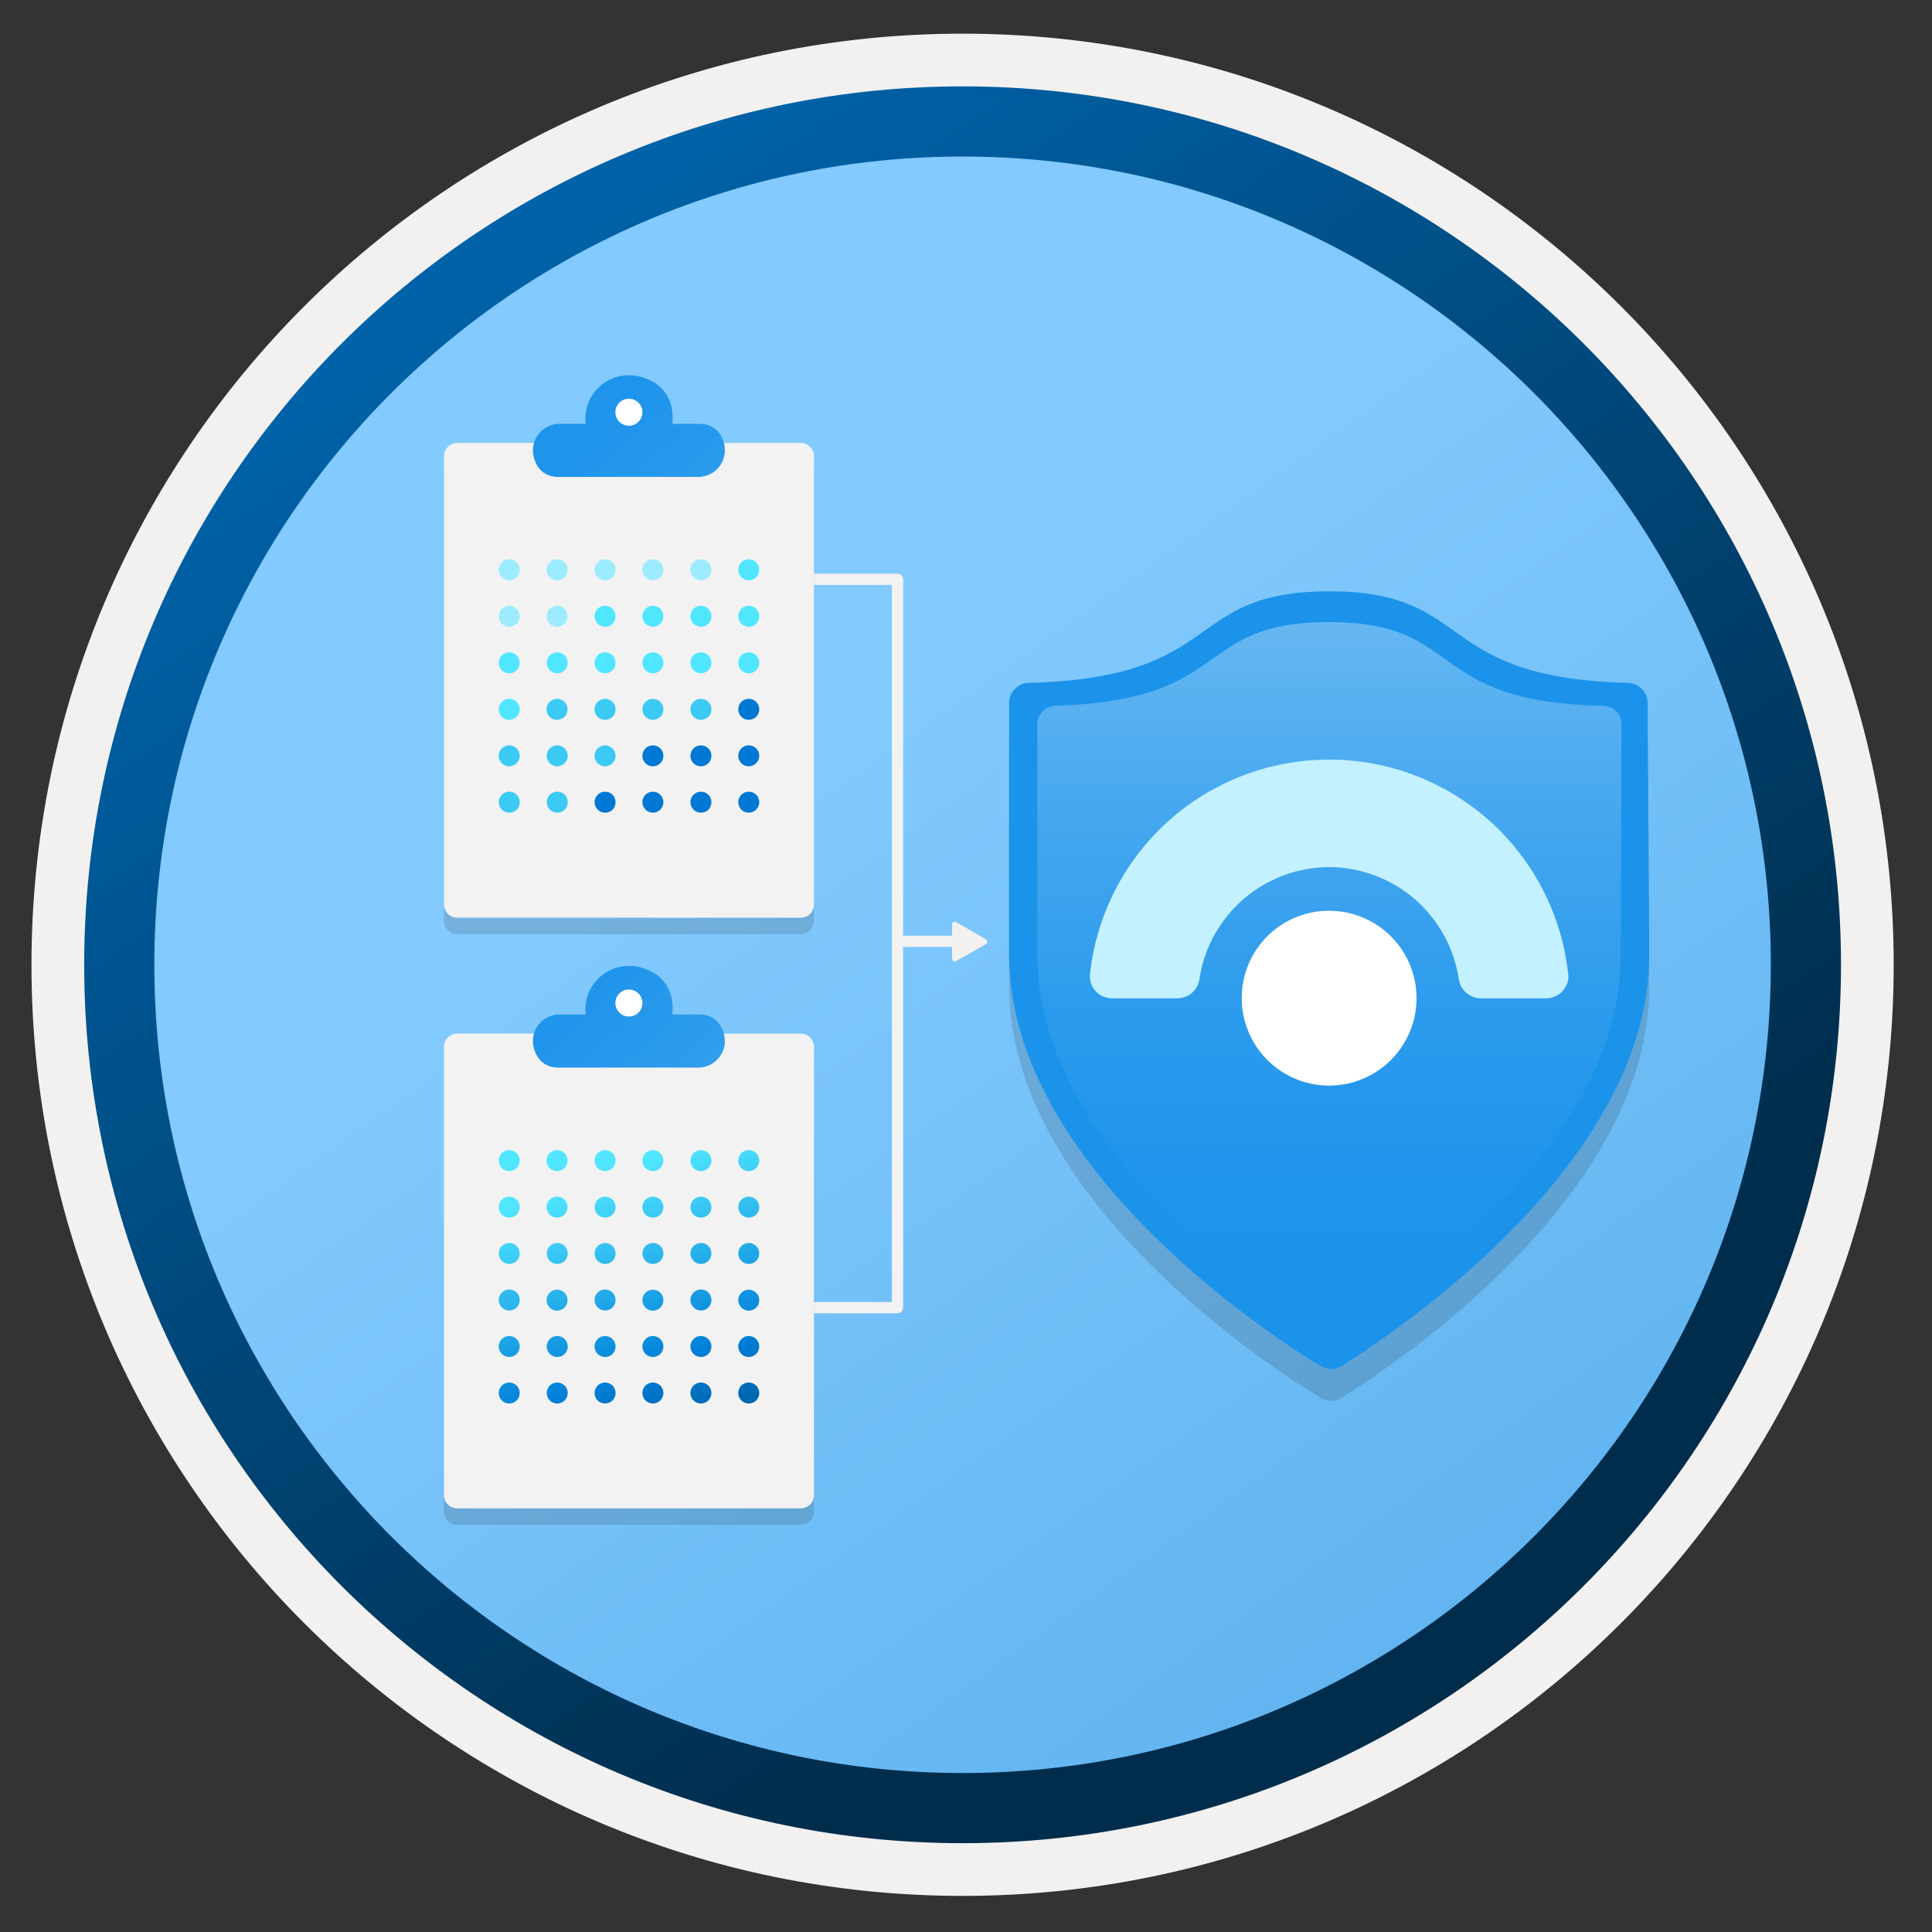 <svg width="103" height="103" viewBox="0 0 103 103" fill="none" xmlns="http://www.w3.org/2000/svg">
<rect x="0" y="0" width="103" height="103" fill="#333333" stroke="none"/>
<path d="M51.318 98.245C25.468 98.245 4.508 77.295 4.508 51.435C4.508 25.575 25.468 4.625 51.318 4.625C77.168 4.625 98.128 25.585 98.128 51.435C98.128 77.285 77.168 98.245 51.318 98.245Z" fill="url(#paint0_linear)"/>
<path fill-rule="evenodd" clip-rule="evenodd" d="M97.218 51.435C97.218 76.785 76.668 97.335 51.318 97.335C25.968 97.335 5.418 76.785 5.418 51.435C5.418 26.085 25.968 5.535 51.318 5.535C76.668 5.535 97.218 26.085 97.218 51.435ZM51.318 1.795C78.738 1.795 100.958 24.015 100.958 51.435C100.958 78.855 78.728 101.075 51.318 101.075C23.898 101.075 1.678 78.845 1.678 51.435C1.678 24.015 23.898 1.795 51.318 1.795Z" fill="#F2F1F0"/>
<path fill-rule="evenodd" clip-rule="evenodd" d="M94.408 51.435C94.408 75.235 75.118 94.525 51.318 94.525C27.518 94.525 8.228 75.235 8.228 51.435C8.228 27.635 27.518 8.345 51.318 8.345C75.118 8.345 94.408 27.635 94.408 51.435ZM51.318 4.605C77.178 4.605 98.148 25.575 98.148 51.435C98.148 77.295 77.178 98.265 51.318 98.265C25.458 98.265 4.488 77.295 4.488 51.435C4.488 25.575 25.448 4.605 51.318 4.605Z" fill="url(#paint1_linear)"/>
<path fill-rule="evenodd" clip-rule="evenodd" d="M51.358 50.485H47.798V49.885H51.358V50.485Z" fill="#F2F2F2"/>
<path fill-rule="evenodd" clip-rule="evenodd" d="M47.548 31.185H37.348V30.585H47.848C48.014 30.585 48.148 30.72 48.148 30.885V69.715C48.148 69.881 48.014 70.015 47.848 70.015H37.348V69.415H47.548V31.185Z" fill="#F2F2F2"/>
<path d="M52.558 50.075L50.968 49.155C50.878 49.105 50.758 49.165 50.758 49.275V49.735V50.665V51.125C50.758 51.225 50.868 51.295 50.958 51.245L52.548 50.345C52.658 50.285 52.658 50.135 52.558 50.075Z" fill="#F2F1F0"/>
<path opacity="0.15" d="M87.928 52.585C87.928 63.725 74.448 72.695 71.518 74.525C71.348 74.635 71.158 74.685 70.958 74.685C70.758 74.685 70.568 74.625 70.398 74.525C67.378 72.695 53.798 63.705 53.798 52.585V39.175C53.798 38.895 53.908 38.625 54.108 38.425C54.308 38.225 54.568 38.105 54.848 38.105C65.428 37.835 63.018 33.225 70.868 33.225C78.718 33.225 76.308 37.835 86.788 38.105C87.068 38.115 87.338 38.225 87.528 38.425C87.728 38.625 87.838 38.895 87.838 39.175L87.928 52.585Z" fill="#1F1D20"/>
<path opacity="0.15" d="M42.688 55.985H24.378C23.978 55.985 23.668 56.305 23.668 56.695V80.585C23.668 80.985 23.988 81.295 24.378 81.295H42.688C43.088 81.295 43.398 80.975 43.398 80.585V56.705C43.398 56.305 43.078 55.985 42.688 55.985Z" fill="#1F1D20"/>
<path d="M42.688 55.105H24.378C23.978 55.105 23.668 55.425 23.668 55.815V79.705C23.668 80.105 23.988 80.415 24.378 80.415H42.688C43.088 80.415 43.398 80.095 43.398 79.705V55.825C43.398 55.425 43.078 55.105 42.688 55.105Z" fill="#F2F2F2"/>
<path fill-rule="evenodd" clip-rule="evenodd" d="M34.768 51.815C35.458 52.175 35.858 52.915 35.858 53.685V53.875C35.858 53.945 35.848 54.015 35.848 54.085H37.338C37.778 54.085 38.198 54.305 38.418 54.695C39.048 55.795 38.268 56.915 37.228 56.915H29.718C29.278 56.915 28.858 56.695 28.638 56.305C28.008 55.205 28.788 54.085 29.828 54.085H31.218C31.208 54.025 31.208 53.945 31.208 53.875V53.815C31.208 52.145 32.988 50.875 34.768 51.815Z" fill="url(#paint2_linear)"/>
<path d="M33.528 54.195C33.928 54.195 34.248 53.875 34.248 53.475C34.248 53.075 33.928 52.755 33.528 52.755C33.128 52.755 32.808 53.075 32.808 53.475C32.808 53.865 33.128 54.195 33.528 54.195Z" fill="white"/>
<path d="M32.818 74.265C32.818 73.955 32.568 73.705 32.258 73.705C31.948 73.705 31.698 73.955 31.698 74.265C31.698 74.575 31.948 74.825 32.258 74.825C32.568 74.825 32.818 74.575 32.818 74.265Z" fill="url(#paint3_linear)"/>
<path d="M35.368 74.265C35.368 73.955 35.118 73.705 34.808 73.705C34.498 73.705 34.248 73.955 34.248 74.265C34.248 74.575 34.498 74.825 34.808 74.825C35.118 74.825 35.368 74.575 35.368 74.265Z" fill="url(#paint4_linear)"/>
<path d="M27.708 74.265C27.708 73.955 27.458 73.705 27.148 73.705C26.838 73.705 26.588 73.965 26.588 74.265C26.588 74.575 26.838 74.825 27.148 74.825C27.458 74.825 27.708 74.575 27.708 74.265Z" fill="url(#paint5_linear)"/>
<path d="M30.268 74.265C30.268 73.955 30.018 73.705 29.708 73.705C29.398 73.705 29.148 73.955 29.148 74.265C29.148 74.575 29.398 74.825 29.708 74.825C30.018 74.825 30.268 74.575 30.268 74.265Z" fill="url(#paint6_linear)"/>
<path d="M37.928 74.265C37.928 73.955 37.678 73.705 37.368 73.705C37.058 73.705 36.808 73.955 36.808 74.265C36.808 74.575 37.058 74.825 37.368 74.825C37.678 74.825 37.928 74.575 37.928 74.265Z" fill="url(#paint7_linear)"/>
<path d="M39.358 74.265C39.358 74.575 39.608 74.825 39.918 74.825C40.228 74.825 40.478 74.575 40.478 74.265C40.478 73.955 40.228 73.705 39.918 73.705C39.608 73.695 39.358 73.955 39.358 74.265Z" fill="url(#paint8_linear)"/>
<path d="M32.818 71.785C32.818 71.475 32.568 71.225 32.258 71.225C31.948 71.225 31.698 71.475 31.698 71.785C31.698 72.095 31.948 72.345 32.258 72.345C32.568 72.345 32.818 72.095 32.818 71.785Z" fill="url(#paint9_linear)"/>
<path d="M35.368 71.785C35.368 71.475 35.118 71.225 34.808 71.225C34.498 71.225 34.248 71.475 34.248 71.785C34.248 72.095 34.498 72.345 34.808 72.345C35.118 72.345 35.368 72.095 35.368 71.785Z" fill="url(#paint10_linear)"/>
<path d="M27.708 71.785C27.708 71.475 27.458 71.225 27.148 71.225C26.838 71.225 26.588 71.475 26.588 71.785C26.588 72.095 26.838 72.345 27.148 72.345C27.458 72.345 27.708 72.095 27.708 71.785Z" fill="url(#paint11_linear)"/>
<path d="M30.268 71.785C30.268 71.475 30.018 71.225 29.708 71.225C29.398 71.225 29.148 71.475 29.148 71.785C29.148 72.095 29.398 72.345 29.708 72.345C30.018 72.345 30.268 72.095 30.268 71.785Z" fill="url(#paint12_linear)"/>
<path d="M37.928 71.785C37.928 71.475 37.678 71.225 37.368 71.225C37.058 71.225 36.808 71.475 36.808 71.785C36.808 72.095 37.058 72.345 37.368 72.345C37.678 72.345 37.928 72.095 37.928 71.785Z" fill="url(#paint13_linear)"/>
<path d="M40.478 71.785C40.478 71.475 40.228 71.225 39.918 71.225C39.608 71.225 39.358 71.475 39.358 71.785C39.358 72.095 39.608 72.345 39.918 72.345C40.228 72.345 40.478 72.095 40.478 71.785Z" fill="url(#paint14_linear)"/>
<path d="M32.818 69.305C32.818 68.995 32.568 68.745 32.258 68.745C31.948 68.745 31.698 68.995 31.698 69.305C31.698 69.615 31.948 69.865 32.258 69.865C32.568 69.875 32.818 69.615 32.818 69.305Z" fill="url(#paint15_linear)"/>
<path d="M34.808 69.875C35.118 69.875 35.368 69.625 35.368 69.315C35.368 69.005 35.118 68.755 34.808 68.755C34.498 68.755 34.248 69.005 34.248 69.315C34.248 69.615 34.498 69.875 34.808 69.875Z" fill="url(#paint16_linear)"/>
<path d="M27.708 69.305C27.708 68.995 27.458 68.745 27.148 68.745C26.838 68.745 26.588 68.995 26.588 69.305C26.588 69.615 26.838 69.865 27.148 69.865C27.458 69.875 27.708 69.615 27.708 69.305Z" fill="url(#paint17_linear)"/>
<path d="M29.698 69.875C30.008 69.875 30.258 69.625 30.258 69.315C30.258 69.005 30.008 68.755 29.698 68.755C29.388 68.755 29.138 69.005 29.138 69.315C29.138 69.615 29.388 69.875 29.698 69.875Z" fill="url(#paint18_linear)"/>
<path d="M37.928 69.305C37.928 68.995 37.678 68.745 37.368 68.745C37.058 68.745 36.808 68.995 36.808 69.305C36.808 69.615 37.058 69.865 37.368 69.865C37.678 69.875 37.928 69.615 37.928 69.305Z" fill="url(#paint19_linear)"/>
<path d="M39.918 69.875C40.228 69.875 40.478 69.625 40.478 69.315C40.478 69.005 40.228 68.755 39.918 68.755C39.608 68.755 39.358 69.005 39.358 69.315C39.358 69.615 39.608 69.875 39.918 69.875Z" fill="url(#paint20_linear)"/>
<path d="M32.818 66.825C32.818 66.515 32.568 66.265 32.258 66.265C31.948 66.265 31.698 66.515 31.698 66.825C31.698 67.135 31.948 67.385 32.258 67.385C32.568 67.385 32.818 67.135 32.818 66.825Z" fill="url(#paint21_linear)"/>
<path d="M35.368 66.825C35.368 66.515 35.118 66.265 34.808 66.265C34.498 66.265 34.248 66.515 34.248 66.825C34.248 67.135 34.498 67.385 34.808 67.385C35.118 67.385 35.368 67.135 35.368 66.825Z" fill="url(#paint22_linear)"/>
<path d="M27.708 66.825C27.708 66.515 27.458 66.265 27.148 66.265C26.838 66.265 26.588 66.525 26.588 66.825C26.588 67.135 26.838 67.385 27.148 67.385C27.458 67.385 27.708 67.135 27.708 66.825Z" fill="url(#paint23_linear)"/>
<path d="M30.268 66.825C30.268 66.515 30.018 66.265 29.708 66.265C29.398 66.265 29.148 66.515 29.148 66.825C29.148 67.135 29.398 67.385 29.708 67.385C30.018 67.385 30.268 67.135 30.268 66.825Z" fill="url(#paint24_linear)"/>
<path d="M37.928 66.825C37.928 66.515 37.678 66.265 37.368 66.265C37.058 66.265 36.808 66.515 36.808 66.825C36.808 67.135 37.058 67.385 37.368 67.385C37.678 67.385 37.928 67.135 37.928 66.825Z" fill="url(#paint25_linear)"/>
<path d="M40.478 66.825C40.478 66.515 40.228 66.265 39.918 66.265C39.608 66.265 39.358 66.515 39.358 66.825C39.358 67.135 39.608 67.385 39.918 67.385C40.228 67.385 40.478 67.135 40.478 66.825Z" fill="url(#paint26_linear)"/>
<path d="M32.818 64.355C32.818 64.045 32.568 63.795 32.258 63.795C31.948 63.795 31.698 64.045 31.698 64.355C31.698 64.665 31.948 64.915 32.258 64.915C32.568 64.915 32.818 64.665 32.818 64.355Z" fill="url(#paint27_linear)"/>
<path d="M35.368 64.355C35.368 64.045 35.118 63.795 34.808 63.795C34.498 63.795 34.248 64.045 34.248 64.355C34.248 64.665 34.498 64.915 34.808 64.915C35.118 64.915 35.368 64.665 35.368 64.355Z" fill="url(#paint28_linear)"/>
<path d="M27.708 64.355C27.708 64.045 27.458 63.795 27.148 63.795C26.838 63.795 26.588 64.045 26.588 64.355C26.588 64.665 26.838 64.915 27.148 64.915C27.458 64.915 27.708 64.665 27.708 64.355Z" fill="url(#paint29_linear)"/>
<path d="M30.258 64.355C30.258 64.045 30.008 63.795 29.698 63.795C29.388 63.795 29.138 64.045 29.138 64.355C29.138 64.665 29.388 64.915 29.698 64.915C30.008 64.915 30.258 64.665 30.258 64.355Z" fill="url(#paint30_linear)"/>
<path d="M37.928 64.355C37.928 64.045 37.678 63.795 37.368 63.795C37.058 63.795 36.808 64.045 36.808 64.355C36.808 64.665 37.058 64.915 37.368 64.915C37.678 64.915 37.928 64.665 37.928 64.355Z" fill="url(#paint31_linear)"/>
<path d="M40.478 64.355C40.478 64.045 40.228 63.795 39.918 63.795C39.608 63.795 39.358 64.045 39.358 64.355C39.358 64.665 39.608 64.915 39.918 64.915C40.228 64.915 40.478 64.665 40.478 64.355Z" fill="url(#paint32_linear)"/>
<path d="M32.818 61.875C32.818 61.565 32.568 61.315 32.258 61.315C31.948 61.315 31.698 61.565 31.698 61.875C31.698 62.185 31.948 62.435 32.258 62.435C32.568 62.435 32.818 62.185 32.818 61.875Z" fill="url(#paint33_linear)"/>
<path d="M35.368 61.875C35.368 61.565 35.118 61.315 34.808 61.315C34.498 61.315 34.248 61.565 34.248 61.875C34.248 62.185 34.498 62.435 34.808 62.435C35.118 62.435 35.368 62.185 35.368 61.875Z" fill="url(#paint34_linear)"/>
<path d="M27.708 61.875C27.708 61.565 27.458 61.315 27.148 61.315C26.838 61.315 26.588 61.565 26.588 61.875C26.588 62.185 26.838 62.435 27.148 62.435C27.458 62.435 27.708 62.185 27.708 61.875Z" fill="url(#paint35_linear)"/>
<path d="M30.258 61.875C30.258 61.565 30.008 61.315 29.698 61.315C29.388 61.315 29.138 61.565 29.138 61.875C29.138 62.185 29.388 62.435 29.698 62.435C30.008 62.435 30.258 62.185 30.258 61.875Z" fill="url(#paint36_linear)"/>
<path d="M37.928 61.875C37.928 61.565 37.678 61.315 37.368 61.315C37.058 61.315 36.808 61.565 36.808 61.875C36.808 62.185 37.058 62.435 37.368 62.435C37.678 62.435 37.928 62.185 37.928 61.875Z" fill="url(#paint37_linear)"/>
<path d="M40.478 61.875C40.478 61.565 40.228 61.315 39.918 61.315C39.608 61.315 39.358 61.565 39.358 61.875C39.358 62.185 39.608 62.435 39.918 62.435C40.228 62.435 40.478 62.185 40.478 61.875Z" fill="url(#paint38_linear)"/>
<path opacity="0.15" d="M42.688 24.495H24.378C23.978 24.495 23.668 24.816 23.668 25.206V49.096C23.668 49.495 23.988 49.806 24.378 49.806H42.688C43.088 49.806 43.398 49.486 43.398 49.096V25.206C43.398 24.816 43.078 24.495 42.688 24.495Z" fill="#1F1D20"/>
<path d="M42.688 23.616H24.378C23.978 23.616 23.668 23.936 23.668 24.326V48.216C23.668 48.616 23.988 48.926 24.378 48.926H42.688C43.088 48.926 43.398 48.606 43.398 48.216V24.326C43.398 23.936 43.078 23.616 42.688 23.616Z" fill="#F2F2F2"/>
<path fill-rule="evenodd" clip-rule="evenodd" d="M34.768 20.326C35.458 20.686 35.858 21.426 35.858 22.196V22.386C35.858 22.456 35.848 22.526 35.848 22.596H37.338C37.778 22.596 38.198 22.816 38.418 23.206C39.048 24.306 38.268 25.426 37.228 25.426H29.718C29.278 25.426 28.858 25.206 28.638 24.816C28.008 23.715 28.788 22.596 29.828 22.596H31.218C31.208 22.536 31.208 22.456 31.208 22.386V22.326C31.208 20.646 32.988 19.386 34.768 20.326Z" fill="url(#paint39_linear)"/>
<path d="M33.528 22.696C33.928 22.696 34.248 22.376 34.248 21.976C34.248 21.576 33.928 21.256 33.528 21.256C33.128 21.256 32.808 21.576 32.808 21.976C32.808 22.376 33.128 22.696 33.528 22.696Z" fill="white"/>
<path d="M32.818 42.766C32.818 42.456 32.568 42.206 32.258 42.206C31.948 42.206 31.698 42.456 31.698 42.766C31.698 43.076 31.948 43.326 32.258 43.326C32.568 43.336 32.818 43.086 32.818 42.766Z" fill="#0078D4"/>
<path d="M35.368 42.766C35.368 42.456 35.118 42.206 34.808 42.206C34.498 42.206 34.248 42.456 34.248 42.766C34.248 43.076 34.498 43.326 34.808 43.326C35.118 43.326 35.368 43.086 35.368 42.766Z" fill="#0078D4"/>
<path d="M27.708 42.766C27.708 42.456 27.458 42.206 27.148 42.206C26.838 42.206 26.588 42.466 26.588 42.766C26.588 43.076 26.838 43.326 27.148 43.326C27.458 43.336 27.708 43.086 27.708 42.766Z" fill="#3BCAF4"/>
<path d="M30.268 42.766C30.268 42.456 30.018 42.206 29.708 42.206C29.398 42.206 29.148 42.456 29.148 42.766C29.148 43.076 29.398 43.326 29.708 43.326C30.018 43.326 30.268 43.086 30.268 42.766Z" fill="#3BCAF4"/>
<path d="M37.928 42.766C37.928 42.456 37.678 42.206 37.368 42.206C37.058 42.206 36.808 42.456 36.808 42.766C36.808 43.076 37.058 43.326 37.368 43.326C37.678 43.336 37.928 43.086 37.928 42.766Z" fill="#0078D4"/>
<path d="M39.358 42.766C39.358 43.076 39.608 43.326 39.918 43.326C40.228 43.326 40.478 43.076 40.478 42.766C40.478 42.456 40.228 42.206 39.918 42.206C39.608 42.206 39.358 42.456 39.358 42.766Z" fill="#0078D4"/>
<path d="M32.818 40.296C32.818 39.986 32.568 39.736 32.258 39.736C31.948 39.736 31.698 39.986 31.698 40.296C31.698 40.606 31.948 40.855 32.258 40.855C32.568 40.855 32.818 40.596 32.818 40.296Z" fill="#3BCAF4"/>
<path d="M35.368 40.296C35.368 39.986 35.118 39.736 34.808 39.736C34.498 39.736 34.248 39.986 34.248 40.296C34.248 40.606 34.498 40.855 34.808 40.855C35.118 40.855 35.368 40.596 35.368 40.296Z" fill="#0078D4"/>
<path d="M27.708 40.296C27.708 39.986 27.458 39.736 27.148 39.736C26.838 39.736 26.588 39.986 26.588 40.296C26.588 40.606 26.838 40.855 27.148 40.855C27.458 40.855 27.708 40.596 27.708 40.296Z" fill="#3BCAF4"/>
<path d="M30.268 40.296C30.268 39.986 30.018 39.736 29.708 39.736C29.398 39.736 29.148 39.986 29.148 40.296C29.148 40.606 29.398 40.855 29.708 40.855C30.018 40.855 30.268 40.596 30.268 40.296Z" fill="#3BCAF4"/>
<path d="M37.928 40.296C37.928 39.986 37.678 39.736 37.368 39.736C37.058 39.736 36.808 39.986 36.808 40.296C36.808 40.606 37.058 40.855 37.368 40.855C37.678 40.855 37.928 40.596 37.928 40.296Z" fill="#0078D4"/>
<path d="M40.478 40.296C40.478 39.986 40.228 39.736 39.918 39.736C39.608 39.736 39.358 39.986 39.358 40.296C39.358 40.606 39.608 40.855 39.918 40.855C40.228 40.855 40.478 40.596 40.478 40.296Z" fill="#0078D4"/>
<path d="M32.818 37.816C32.818 37.506 32.568 37.256 32.258 37.256C31.948 37.256 31.698 37.506 31.698 37.816C31.698 38.126 31.948 38.376 32.258 38.376C32.568 38.376 32.818 38.126 32.818 37.816Z" fill="#3BCAF4"/>
<path d="M34.808 38.376C35.118 38.376 35.368 38.126 35.368 37.816C35.368 37.506 35.118 37.256 34.808 37.256C34.498 37.256 34.248 37.506 34.248 37.816C34.248 38.126 34.498 38.376 34.808 38.376Z" fill="#3BCAF4"/>
<path d="M27.708 37.816C27.708 37.506 27.458 37.256 27.148 37.256C26.838 37.256 26.588 37.506 26.588 37.816C26.588 38.126 26.838 38.376 27.148 38.376C27.458 38.376 27.708 38.126 27.708 37.816Z" fill="#50E6FF"/>
<path d="M29.698 38.376C30.008 38.376 30.258 38.126 30.258 37.816C30.258 37.506 30.008 37.256 29.698 37.256C29.388 37.256 29.138 37.506 29.138 37.816C29.138 38.126 29.388 38.376 29.698 38.376Z" fill="#3BCAF4"/>
<path d="M37.928 37.816C37.928 37.506 37.678 37.256 37.368 37.256C37.058 37.256 36.808 37.506 36.808 37.816C36.808 38.126 37.058 38.376 37.368 38.376C37.678 38.376 37.928 38.126 37.928 37.816Z" fill="#3BCAF4"/>
<path d="M39.918 38.376C40.228 38.376 40.478 38.126 40.478 37.816C40.478 37.506 40.228 37.256 39.918 37.256C39.608 37.256 39.358 37.506 39.358 37.816C39.358 38.126 39.608 38.376 39.918 38.376Z" fill="#0078D4"/>
<path d="M32.818 35.336C32.818 35.026 32.568 34.776 32.258 34.776C31.948 34.776 31.698 35.026 31.698 35.336C31.698 35.646 31.948 35.896 32.258 35.896C32.568 35.896 32.818 35.646 32.818 35.336Z" fill="#50E6FF"/>
<path d="M35.368 35.336C35.368 35.026 35.118 34.776 34.808 34.776C34.498 34.776 34.248 35.026 34.248 35.336C34.248 35.646 34.498 35.896 34.808 35.896C35.118 35.896 35.368 35.646 35.368 35.336Z" fill="#50E6FF"/>
<path d="M27.708 35.336C27.708 35.026 27.458 34.776 27.148 34.776C26.838 34.776 26.588 35.036 26.588 35.336C26.588 35.646 26.838 35.896 27.148 35.896C27.458 35.896 27.708 35.646 27.708 35.336Z" fill="#50E6FF"/>
<path d="M30.268 35.336C30.268 35.026 30.018 34.776 29.708 34.776C29.398 34.776 29.148 35.026 29.148 35.336C29.148 35.646 29.398 35.896 29.708 35.896C30.018 35.896 30.268 35.646 30.268 35.336Z" fill="#50E6FF"/>
<path d="M37.928 35.336C37.928 35.026 37.678 34.776 37.368 34.776C37.058 34.776 36.808 35.026 36.808 35.336C36.808 35.646 37.058 35.896 37.368 35.896C37.678 35.896 37.928 35.646 37.928 35.336Z" fill="#50E6FF"/>
<path d="M40.478 35.336C40.478 35.026 40.228 34.776 39.918 34.776C39.608 34.776 39.358 35.026 39.358 35.336C39.358 35.646 39.608 35.896 39.918 35.896C40.228 35.896 40.478 35.646 40.478 35.336Z" fill="#50E6FF"/>
<path d="M32.818 32.855C32.818 32.545 32.568 32.295 32.258 32.295C31.948 32.295 31.698 32.545 31.698 32.855C31.698 33.166 31.948 33.416 32.258 33.416C32.568 33.425 32.818 33.166 32.818 32.855Z" fill="#50E6FF"/>
<path d="M35.368 32.855C35.368 32.545 35.118 32.295 34.808 32.295C34.498 32.295 34.248 32.545 34.248 32.855C34.248 33.166 34.498 33.416 34.808 33.416C35.118 33.416 35.368 33.166 35.368 32.855Z" fill="#50E6FF"/>
<path d="M27.708 32.855C27.708 32.545 27.458 32.295 27.148 32.295C26.838 32.295 26.588 32.545 26.588 32.855C26.588 33.166 26.838 33.416 27.148 33.416C27.458 33.425 27.708 33.166 27.708 32.855Z" fill="#9CEBFF"/>
<path d="M30.258 32.855C30.258 32.545 30.008 32.295 29.698 32.295C29.388 32.295 29.138 32.545 29.138 32.855C29.138 33.166 29.388 33.416 29.698 33.416C30.008 33.425 30.258 33.166 30.258 32.855Z" fill="#9CEBFF"/>
<path d="M37.928 32.855C37.928 32.545 37.678 32.295 37.368 32.295C37.058 32.295 36.808 32.545 36.808 32.855C36.808 33.166 37.058 33.416 37.368 33.416C37.678 33.425 37.928 33.166 37.928 32.855Z" fill="#50E6FF"/>
<path d="M40.478 32.855C40.478 32.545 40.228 32.295 39.918 32.295C39.608 32.295 39.358 32.545 39.358 32.855C39.358 33.166 39.608 33.416 39.918 33.416C40.228 33.425 40.478 33.166 40.478 32.855Z" fill="#50E6FF"/>
<path d="M32.818 30.376C32.818 30.066 32.568 29.816 32.258 29.816C31.948 29.816 31.698 30.066 31.698 30.376C31.698 30.686 31.948 30.936 32.258 30.936C32.568 30.946 32.818 30.686 32.818 30.376Z" fill="#9CEBFF"/>
<path d="M35.368 30.376C35.368 30.066 35.118 29.816 34.808 29.816C34.498 29.816 34.248 30.066 34.248 30.376C34.248 30.686 34.498 30.936 34.808 30.936C35.118 30.936 35.368 30.686 35.368 30.376Z" fill="#9CEBFF"/>
<path d="M27.708 30.376C27.708 30.066 27.458 29.816 27.148 29.816C26.838 29.816 26.588 30.066 26.588 30.376C26.588 30.686 26.838 30.936 27.148 30.936C27.458 30.946 27.708 30.686 27.708 30.376Z" fill="#9CEBFF"/>
<path d="M30.258 30.376C30.258 30.066 30.008 29.816 29.698 29.816C29.388 29.816 29.138 30.066 29.138 30.376C29.138 30.686 29.388 30.936 29.698 30.936C30.008 30.946 30.258 30.686 30.258 30.376Z" fill="#9CEBFF"/>
<path d="M37.928 30.376C37.928 30.066 37.678 29.816 37.368 29.816C37.058 29.816 36.808 30.066 36.808 30.376C36.808 30.686 37.058 30.936 37.368 30.936C37.678 30.946 37.928 30.686 37.928 30.376Z" fill="#9CEBFF"/>
<path d="M40.478 30.376C40.478 30.066 40.228 29.816 39.918 29.816C39.608 29.816 39.358 30.066 39.358 30.376C39.358 30.686 39.608 30.936 39.918 30.936C40.228 30.946 40.478 30.686 40.478 30.376Z" fill="#50E6FF"/>
<path d="M87.928 50.885C87.928 62.025 74.448 70.995 71.518 72.825C71.348 72.935 71.158 72.985 70.958 72.985C70.758 72.985 70.568 72.925 70.398 72.825C67.378 70.995 53.798 62.005 53.798 50.885V37.475C53.798 37.195 53.908 36.925 54.108 36.725C54.308 36.525 54.568 36.405 54.848 36.405C65.428 36.135 63.018 31.525 70.868 31.525C78.718 31.525 76.308 36.135 86.788 36.405C87.068 36.415 87.338 36.525 87.528 36.725C87.728 36.925 87.838 37.195 87.838 37.475L87.928 50.885Z" fill="#1B93EB"/>
<path d="M86.408 50.985C86.408 61.225 74.048 69.435 71.368 71.095C71.218 71.185 71.038 71.245 70.858 71.245C70.678 71.245 70.498 71.195 70.348 71.095C67.668 69.435 55.308 61.215 55.308 50.985V38.795C55.288 38.655 55.288 38.515 55.328 38.375C55.358 38.235 55.428 38.115 55.518 38.005C55.608 37.895 55.718 37.805 55.838 37.735C55.968 37.665 56.098 37.635 56.238 37.625C65.838 37.355 63.548 33.165 70.868 33.165C78.178 33.165 75.868 37.455 85.498 37.625C85.748 37.635 85.988 37.745 86.168 37.925C86.348 38.105 86.448 38.345 86.448 38.595L86.408 50.985Z" fill="url(#paint40_linear)"/>
<path d="M70.858 46.225C72.538 46.235 74.168 46.845 75.438 47.945C76.708 49.055 77.538 50.575 77.778 52.245C77.828 52.525 77.978 52.775 78.198 52.955C78.418 53.135 78.688 53.225 78.978 53.225H82.388C82.558 53.225 82.718 53.195 82.878 53.135C83.028 53.075 83.168 52.975 83.288 52.855C83.398 52.735 83.488 52.585 83.548 52.435C83.608 52.275 83.628 52.105 83.608 51.945C83.268 48.795 81.778 45.885 79.428 43.775C77.078 41.665 74.018 40.495 70.858 40.495C67.698 40.495 64.638 41.665 62.288 43.775C59.938 45.885 58.448 48.795 58.108 51.945C58.098 52.115 58.118 52.275 58.168 52.435C58.228 52.595 58.308 52.735 58.428 52.855C58.538 52.975 58.678 53.075 58.838 53.135C58.988 53.195 59.158 53.235 59.328 53.225H62.738C63.018 53.225 63.298 53.135 63.518 52.955C63.738 52.775 63.888 52.525 63.938 52.245C64.178 50.575 65.008 49.055 66.278 47.945C67.548 46.845 69.178 46.235 70.858 46.225Z" fill="#C3F1FF"/>
<path d="M70.858 57.875C73.428 57.875 75.518 55.795 75.518 53.215C75.518 50.645 73.438 48.555 70.858 48.555C68.278 48.555 66.198 50.635 66.198 53.215C66.208 55.795 68.288 57.875 70.858 57.875Z" fill="white"/>
<defs>
<linearGradient id="paint0_linear" x1="39.045" y1="34.247" x2="99.895" y2="119.475" gradientUnits="userSpaceOnUse">
<stop offset="0.065" stop-color="#82CAFF"/>
<stop offset="0.578" stop-color="#64B6F1"/>
<stop offset="1" stop-color="#45A7EF"/>
</linearGradient>
<linearGradient id="paint1_linear" x1="2.752" y1="-20.19" x2="98.28" y2="120.692" gradientUnits="userSpaceOnUse">
<stop stop-color="#007ED8"/>
<stop offset="0.707" stop-color="#002D4C"/>
</linearGradient>
<linearGradient id="paint2_linear" x1="28.125" y1="49.358" x2="44.85" y2="68.35" gradientUnits="userSpaceOnUse">
<stop stop-color="#1B93EB"/>
<stop offset="0.21" stop-color="#2095EB"/>
<stop offset="0.44" stop-color="#2E9CED"/>
<stop offset="0.69" stop-color="#45A7EF"/>
<stop offset="0.95" stop-color="#64B6F1"/>
<stop offset="1" stop-color="#6BB9F2"/>
</linearGradient>
<linearGradient id="paint3_linear" x1="28.716" y1="63.801" x2="35.596" y2="84.142" gradientUnits="userSpaceOnUse">
<stop stop-color="#50E6FF"/>
<stop offset="0.495" stop-color="#007ED8"/>
<stop offset="1" stop-color="#002D4C"/>
</linearGradient>
<linearGradient id="paint4_linear" x1="31.008" y1="63.026" x2="37.888" y2="83.367" gradientUnits="userSpaceOnUse">
<stop stop-color="#50E6FF"/>
<stop offset="0.495" stop-color="#007ED8"/>
<stop offset="1" stop-color="#002D4C"/>
</linearGradient>
<linearGradient id="paint5_linear" x1="24.132" y1="65.351" x2="31.012" y2="85.693" gradientUnits="userSpaceOnUse">
<stop stop-color="#50E6FF"/>
<stop offset="0.495" stop-color="#007ED8"/>
<stop offset="1" stop-color="#002D4C"/>
</linearGradient>
<linearGradient id="paint6_linear" x1="26.424" y1="64.576" x2="33.304" y2="84.918" gradientUnits="userSpaceOnUse">
<stop stop-color="#50E6FF"/>
<stop offset="0.495" stop-color="#007ED8"/>
<stop offset="1" stop-color="#002D4C"/>
</linearGradient>
<linearGradient id="paint7_linear" x1="33.3" y1="62.25" x2="40.18" y2="82.592" gradientUnits="userSpaceOnUse">
<stop stop-color="#50E6FF"/>
<stop offset="0.495" stop-color="#007ED8"/>
<stop offset="1" stop-color="#002D4C"/>
</linearGradient>
<linearGradient id="paint8_linear" x1="35.592" y1="61.475" x2="42.472" y2="81.817" gradientUnits="userSpaceOnUse">
<stop stop-color="#50E6FF"/>
<stop offset="0.495" stop-color="#007ED8"/>
<stop offset="1" stop-color="#002D4C"/>
</linearGradient>
<linearGradient id="paint9_linear" x1="29.468" y1="63.546" x2="36.348" y2="83.888" gradientUnits="userSpaceOnUse">
<stop stop-color="#50E6FF"/>
<stop offset="0.495" stop-color="#007ED8"/>
<stop offset="1" stop-color="#002D4C"/>
</linearGradient>
<linearGradient id="paint10_linear" x1="31.76" y1="62.771" x2="38.64" y2="83.113" gradientUnits="userSpaceOnUse">
<stop stop-color="#50E6FF"/>
<stop offset="0.495" stop-color="#007ED8"/>
<stop offset="1" stop-color="#002D4C"/>
</linearGradient>
<linearGradient id="paint11_linear" x1="24.884" y1="65.097" x2="31.764" y2="85.438" gradientUnits="userSpaceOnUse">
<stop stop-color="#50E6FF"/>
<stop offset="0.495" stop-color="#007ED8"/>
<stop offset="1" stop-color="#002D4C"/>
</linearGradient>
<linearGradient id="paint12_linear" x1="27.176" y1="64.322" x2="34.056" y2="84.663" gradientUnits="userSpaceOnUse">
<stop stop-color="#50E6FF"/>
<stop offset="0.495" stop-color="#007ED8"/>
<stop offset="1" stop-color="#002D4C"/>
</linearGradient>
<linearGradient id="paint13_linear" x1="34.052" y1="61.996" x2="40.932" y2="82.338" gradientUnits="userSpaceOnUse">
<stop stop-color="#50E6FF"/>
<stop offset="0.495" stop-color="#007ED8"/>
<stop offset="1" stop-color="#002D4C"/>
</linearGradient>
<linearGradient id="paint14_linear" x1="36.344" y1="61.221" x2="43.224" y2="81.562" gradientUnits="userSpaceOnUse">
<stop stop-color="#50E6FF"/>
<stop offset="0.495" stop-color="#007ED8"/>
<stop offset="1" stop-color="#002D4C"/>
</linearGradient>
<linearGradient id="paint15_linear" x1="30.22" y1="63.292" x2="37.1" y2="83.634" gradientUnits="userSpaceOnUse">
<stop stop-color="#50E6FF"/>
<stop offset="0.495" stop-color="#007ED8"/>
<stop offset="1" stop-color="#002D4C"/>
</linearGradient>
<linearGradient id="paint16_linear" x1="32.512" y1="62.517" x2="39.392" y2="82.858" gradientUnits="userSpaceOnUse">
<stop stop-color="#50E6FF"/>
<stop offset="0.495" stop-color="#007ED8"/>
<stop offset="1" stop-color="#002D4C"/>
</linearGradient>
<linearGradient id="paint17_linear" x1="25.636" y1="64.843" x2="32.516" y2="85.184" gradientUnits="userSpaceOnUse">
<stop stop-color="#50E6FF"/>
<stop offset="0.495" stop-color="#007ED8"/>
<stop offset="1" stop-color="#002D4C"/>
</linearGradient>
<linearGradient id="paint18_linear" x1="27.928" y1="64.067" x2="34.808" y2="84.409" gradientUnits="userSpaceOnUse">
<stop stop-color="#50E6FF"/>
<stop offset="0.495" stop-color="#007ED8"/>
<stop offset="1" stop-color="#002D4C"/>
</linearGradient>
<linearGradient id="paint19_linear" x1="34.804" y1="61.742" x2="41.684" y2="82.083" gradientUnits="userSpaceOnUse">
<stop stop-color="#50E6FF"/>
<stop offset="0.495" stop-color="#007ED8"/>
<stop offset="1" stop-color="#002D4C"/>
</linearGradient>
<linearGradient id="paint20_linear" x1="37.096" y1="60.966" x2="43.976" y2="81.308" gradientUnits="userSpaceOnUse">
<stop stop-color="#50E6FF"/>
<stop offset="0.495" stop-color="#007ED8"/>
<stop offset="1" stop-color="#002D4C"/>
</linearGradient>
<linearGradient id="paint21_linear" x1="30.973" y1="63.037" x2="37.853" y2="83.379" gradientUnits="userSpaceOnUse">
<stop stop-color="#50E6FF"/>
<stop offset="0.495" stop-color="#007ED8"/>
<stop offset="1" stop-color="#002D4C"/>
</linearGradient>
<linearGradient id="paint22_linear" x1="33.265" y1="62.262" x2="40.145" y2="82.603" gradientUnits="userSpaceOnUse">
<stop stop-color="#50E6FF"/>
<stop offset="0.495" stop-color="#007ED8"/>
<stop offset="1" stop-color="#002D4C"/>
</linearGradient>
<linearGradient id="paint23_linear" x1="26.39" y1="64.588" x2="33.27" y2="84.929" gradientUnits="userSpaceOnUse">
<stop stop-color="#50E6FF"/>
<stop offset="0.495" stop-color="#007ED8"/>
<stop offset="1" stop-color="#002D4C"/>
</linearGradient>
<linearGradient id="paint24_linear" x1="28.681" y1="63.812" x2="35.562" y2="84.154" gradientUnits="userSpaceOnUse">
<stop stop-color="#50E6FF"/>
<stop offset="0.495" stop-color="#007ED8"/>
<stop offset="1" stop-color="#002D4C"/>
</linearGradient>
<linearGradient id="paint25_linear" x1="35.557" y1="61.487" x2="42.437" y2="81.828" gradientUnits="userSpaceOnUse">
<stop stop-color="#50E6FF"/>
<stop offset="0.495" stop-color="#007ED8"/>
<stop offset="1" stop-color="#002D4C"/>
</linearGradient>
<linearGradient id="paint26_linear" x1="37.849" y1="60.712" x2="44.73" y2="81.053" gradientUnits="userSpaceOnUse">
<stop stop-color="#50E6FF"/>
<stop offset="0.495" stop-color="#007ED8"/>
<stop offset="1" stop-color="#002D4C"/>
</linearGradient>
<linearGradient id="paint27_linear" x1="31.724" y1="62.783" x2="38.604" y2="83.125" gradientUnits="userSpaceOnUse">
<stop stop-color="#50E6FF"/>
<stop offset="0.495" stop-color="#007ED8"/>
<stop offset="1" stop-color="#002D4C"/>
</linearGradient>
<linearGradient id="paint28_linear" x1="34.016" y1="62.008" x2="40.896" y2="82.35" gradientUnits="userSpaceOnUse">
<stop stop-color="#50E6FF"/>
<stop offset="0.495" stop-color="#007ED8"/>
<stop offset="1" stop-color="#002D4C"/>
</linearGradient>
<linearGradient id="paint29_linear" x1="27.14" y1="64.334" x2="34.02" y2="84.675" gradientUnits="userSpaceOnUse">
<stop stop-color="#50E6FF"/>
<stop offset="0.495" stop-color="#007ED8"/>
<stop offset="1" stop-color="#002D4C"/>
</linearGradient>
<linearGradient id="paint30_linear" x1="29.432" y1="63.559" x2="36.312" y2="83.9" gradientUnits="userSpaceOnUse">
<stop stop-color="#50E6FF"/>
<stop offset="0.495" stop-color="#007ED8"/>
<stop offset="1" stop-color="#002D4C"/>
</linearGradient>
<linearGradient id="paint31_linear" x1="36.308" y1="61.233" x2="43.188" y2="81.574" gradientUnits="userSpaceOnUse">
<stop stop-color="#50E6FF"/>
<stop offset="0.495" stop-color="#007ED8"/>
<stop offset="1" stop-color="#002D4C"/>
</linearGradient>
<linearGradient id="paint32_linear" x1="38.6" y1="60.458" x2="45.48" y2="80.799" gradientUnits="userSpaceOnUse">
<stop stop-color="#50E6FF"/>
<stop offset="0.495" stop-color="#007ED8"/>
<stop offset="1" stop-color="#002D4C"/>
</linearGradient>
<linearGradient id="paint33_linear" x1="32.476" y1="62.529" x2="39.356" y2="82.871" gradientUnits="userSpaceOnUse">
<stop stop-color="#50E6FF"/>
<stop offset="0.495" stop-color="#007ED8"/>
<stop offset="1" stop-color="#002D4C"/>
</linearGradient>
<linearGradient id="paint34_linear" x1="34.768" y1="61.754" x2="41.648" y2="82.095" gradientUnits="userSpaceOnUse">
<stop stop-color="#50E6FF"/>
<stop offset="0.495" stop-color="#007ED8"/>
<stop offset="1" stop-color="#002D4C"/>
</linearGradient>
<linearGradient id="paint35_linear" x1="27.892" y1="64.079" x2="34.772" y2="84.421" gradientUnits="userSpaceOnUse">
<stop stop-color="#50E6FF"/>
<stop offset="0.495" stop-color="#007ED8"/>
<stop offset="1" stop-color="#002D4C"/>
</linearGradient>
<linearGradient id="paint36_linear" x1="30.184" y1="63.304" x2="37.064" y2="83.646" gradientUnits="userSpaceOnUse">
<stop stop-color="#50E6FF"/>
<stop offset="0.495" stop-color="#007ED8"/>
<stop offset="1" stop-color="#002D4C"/>
</linearGradient>
<linearGradient id="paint37_linear" x1="37.06" y1="60.979" x2="43.94" y2="81.32" gradientUnits="userSpaceOnUse">
<stop stop-color="#50E6FF"/>
<stop offset="0.495" stop-color="#007ED8"/>
<stop offset="1" stop-color="#002D4C"/>
</linearGradient>
<linearGradient id="paint38_linear" x1="39.352" y1="60.203" x2="46.232" y2="80.545" gradientUnits="userSpaceOnUse">
<stop stop-color="#50E6FF"/>
<stop offset="0.495" stop-color="#007ED8"/>
<stop offset="1" stop-color="#002D4C"/>
</linearGradient>
<linearGradient id="paint39_linear" x1="29.453" y1="19.371" x2="46.177" y2="38.363" gradientUnits="userSpaceOnUse">
<stop stop-color="#1B93EB"/>
<stop offset="0.21" stop-color="#2095EB"/>
<stop offset="0.44" stop-color="#2E9CED"/>
<stop offset="0.69" stop-color="#45A7EF"/>
<stop offset="0.95" stop-color="#64B6F1"/>
<stop offset="1" stop-color="#6BB9F2"/>
</linearGradient>
<linearGradient id="paint40_linear" x1="70.866" y1="69.825" x2="70.866" y2="31.822" gradientUnits="userSpaceOnUse">
<stop stop-color="#1B93EB"/>
<stop offset="0.21" stop-color="#2095EB"/>
<stop offset="0.44" stop-color="#2E9CED"/>
<stop offset="0.69" stop-color="#45A7EF"/>
<stop offset="0.95" stop-color="#64B6F1"/>
<stop offset="1" stop-color="#6BB9F2"/>
</linearGradient>
</defs>
</svg>
